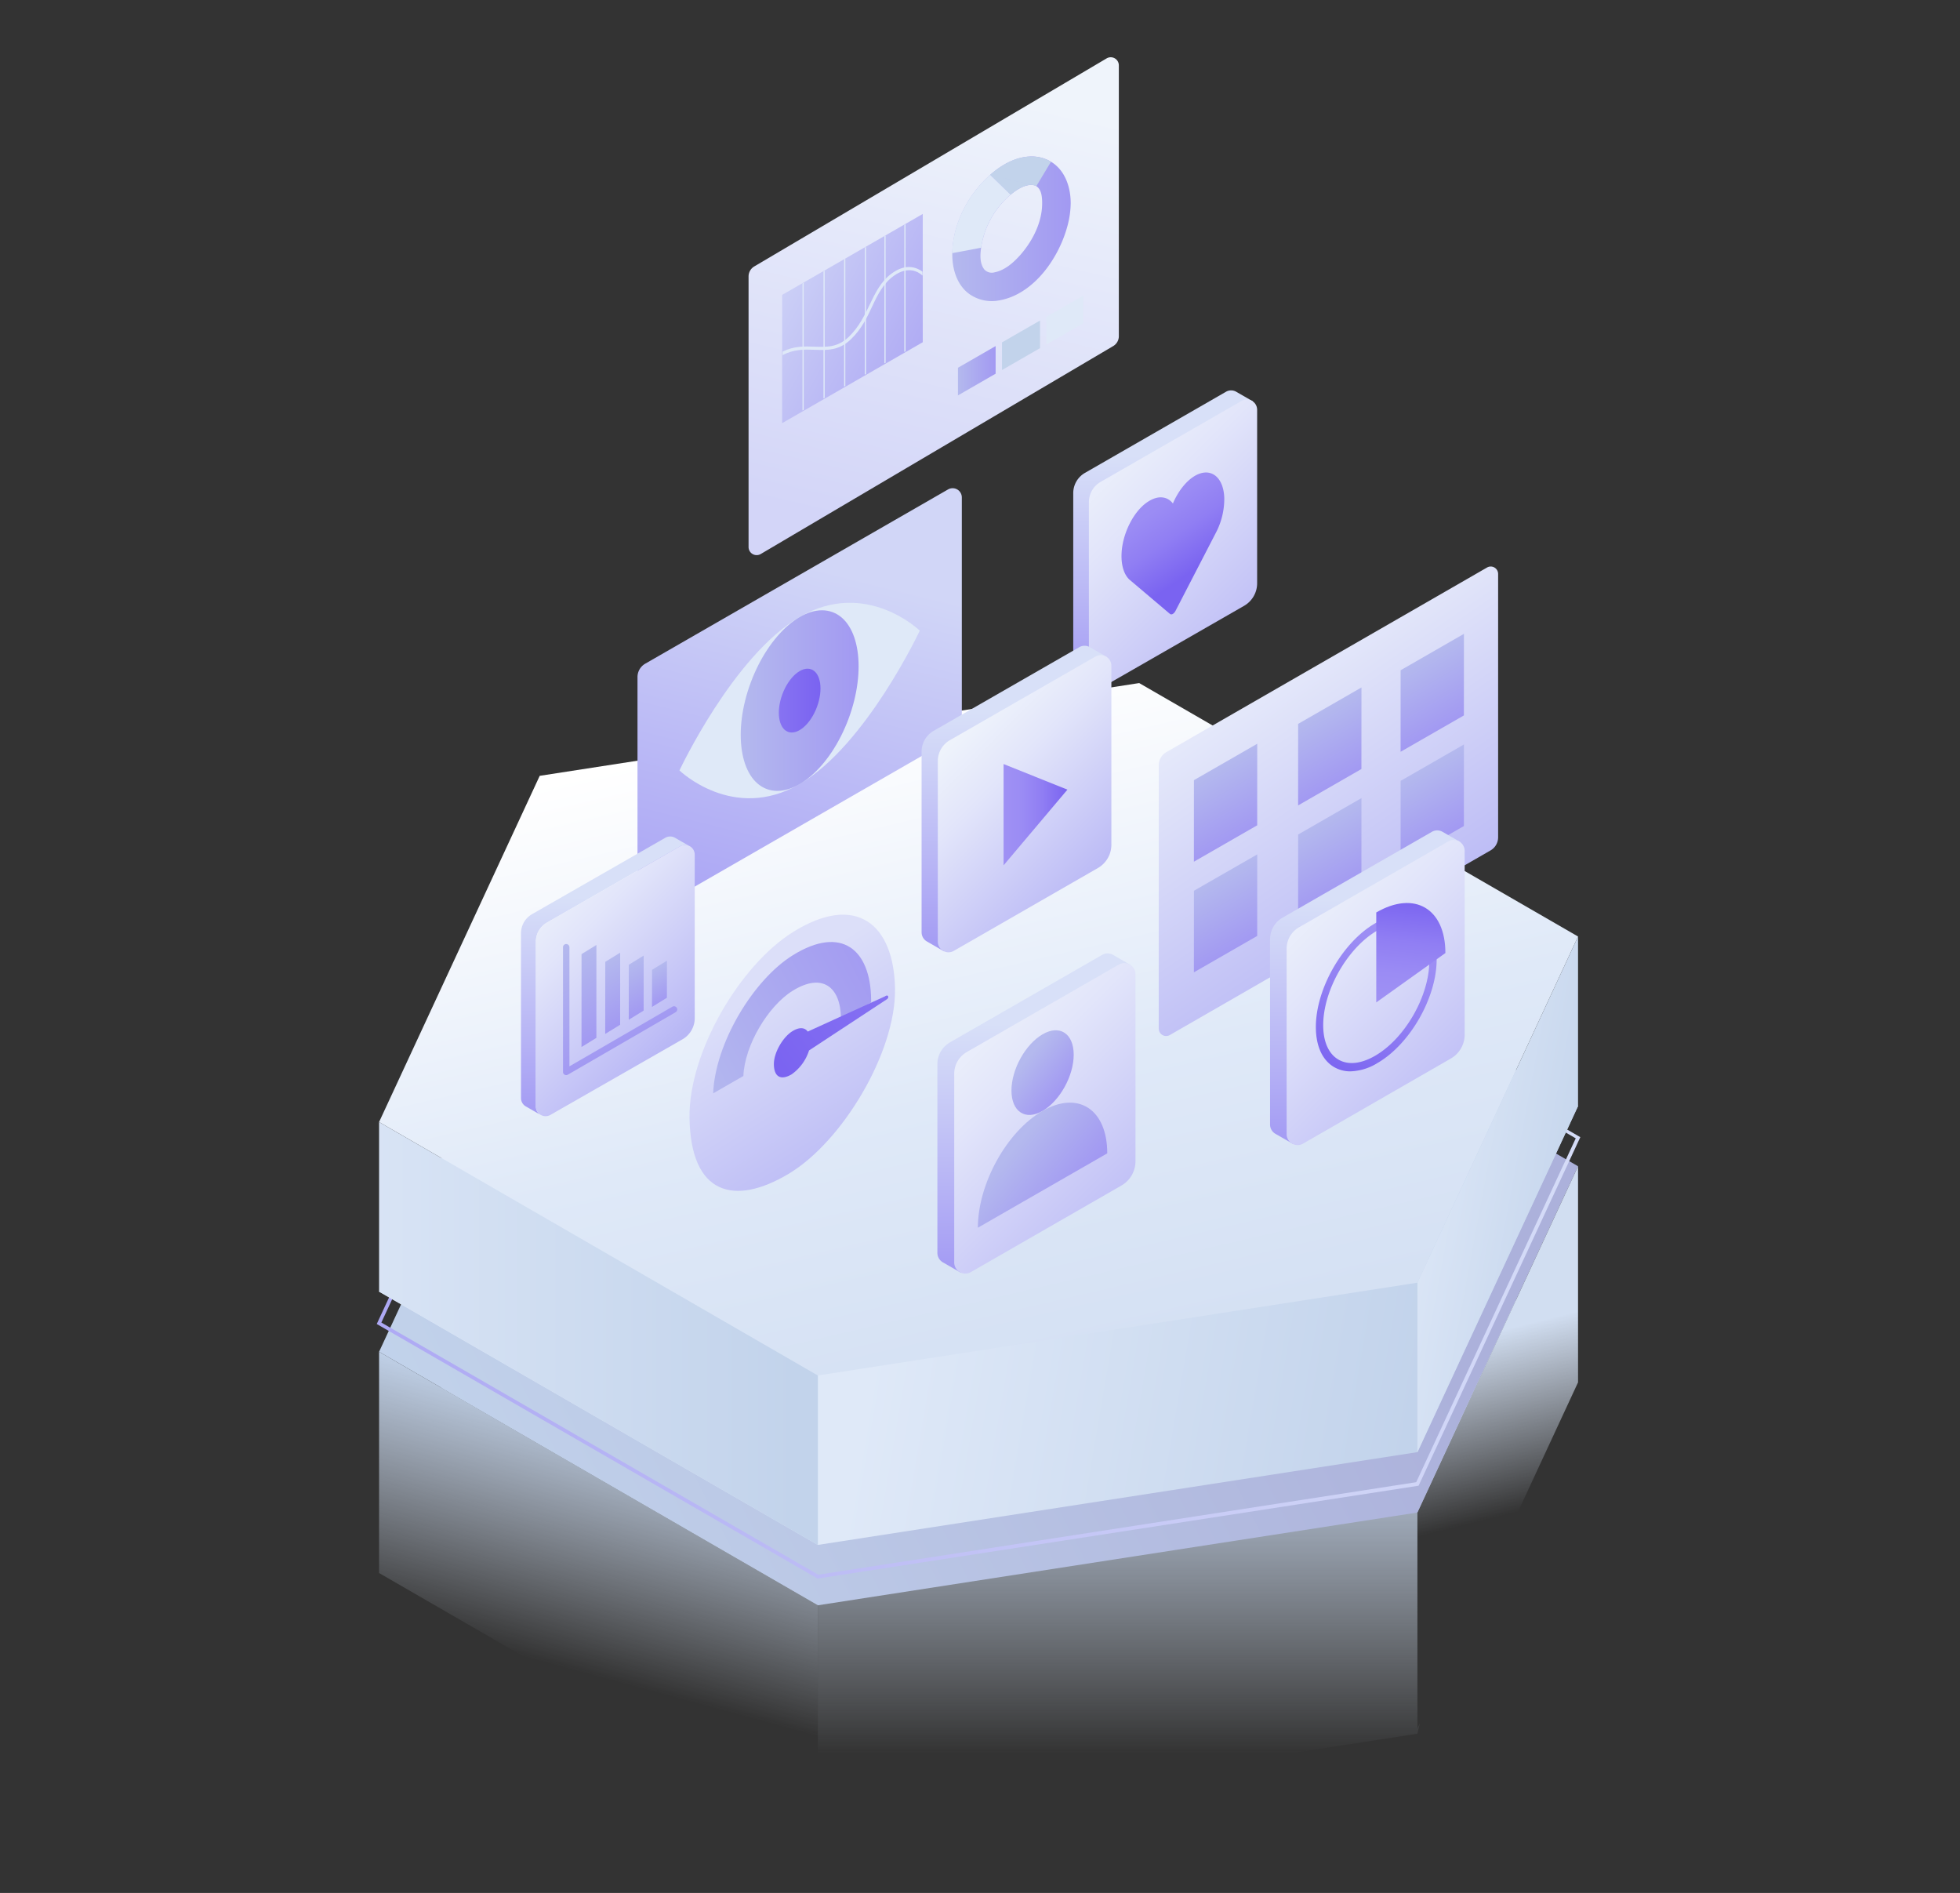 <?xml version="1.0" encoding="UTF-8"?> <svg xmlns="http://www.w3.org/2000/svg" width="552" height="533" fill="none"><rect width="100%" height="100%" fill="#333333" stroke="none"/><path fill="url(#a)" d="m399.19 425.86 27.76-59.82-106.12-61.27-168.84 26.12-27.76 59.82 106.12 61.27v62.29l168.84-26.11.69-2.94-.69 1.49v-60.85Z"></path><path fill="url(#b)" d="M444.43 328.38 320.83 257 152 283.14l-45.24 97.48L230.35 452l168.84-26.12 45.24-97.5Z"></path><path fill="url(#c)" d="M106.76 380.62v62.3l123.59 71.35v-62.29l-123.59-71.36Z"></path><path fill="url(#d)" d="M444.43 328.38v60.85l-45.24 97.48v-60.85l45.24-97.48Z"></path><path fill="url(#e)" d="m230.26 444.47-.16-.09-123.99-71.58.19-.42 45.35-97.72h.27l169-26.15.15.09 124 71.59-45.54 98.13-.26.05-169.01 26.1ZM107.4 372.39l123.05 71 168.4-26.05 44.93-96.82-123-71-168.39 26-44.99 96.87Z"></path><path fill="url(#f)" d="m444.43 311.44-123.6-71.36L152 266.2l-45.24 97.48L230.35 435l168.84-26.12 45.24-97.44Z"></path><path fill="url(#g)" d="m444.43 263.69-123.6-71.36L152 218.45l-45.24 97.48 123.59 71.36 168.84-26.12 45.24-97.48Z"></path><path fill="url(#h)" d="M106.76 315.93v47.75l123.59 71.36v-47.75l-123.59-71.36Z"></path><path fill="url(#i)" d="M444.43 263.69v47.75l-45.24 97.48v-47.75l45.24-97.48Z"></path><path fill="url(#j)" d="M179.54 254.44v-63.81a4.344 4.344 0 0 1 2.17-3.75L267 137.81a2.593 2.593 0 0 1 3.535.955c.227.394.346.841.345 1.295v63.8a4.32 4.32 0 0 1-2.16 3.75l-85.3 49.07a2.583 2.583 0 0 1-2.585-.003 2.59 2.59 0 0 1-1.295-2.237Z"></path><path fill="#DFE9F8" d="M225.2 173.73c18.69-10.87 33.84 3.84 33.84 3.84s-15.15 32.32-33.84 43.19c-18.69 10.87-33.84-3.83-33.84-3.83s15.15-32.33 33.84-43.2Z"></path><path fill="url(#k)" d="M238.977 202.394c5.122-13.751 3.111-27.194-4.492-30.026-7.603-2.832-17.918 6.02-23.04 19.771-5.123 13.751-3.112 27.194 4.491 30.026 7.603 2.832 17.918-6.02 23.041-19.771Z"></path><path fill="url(#l)" d="M230.074 199.078c1.81-4.86 1.1-9.61-1.586-10.611-2.686-1-6.331 2.128-8.141 6.988-1.81 4.86-1.1 9.61 1.586 10.611 2.686 1 6.331-2.128 8.141-6.988Z"></path><path fill="url(#m)" d="M150.92 311.56v-46.43a6.165 6.165 0 0 1 3.11-5.35l37.52-21.5a2.715 2.715 0 0 1 2.62-.05l-4.06-2.33a2.732 2.732 0 0 0-2.75 0l-37.52 21.5a6.2 6.2 0 0 0-3.11 5.36v46.42a2.699 2.699 0 0 0 1.43 2.39l4.33 2.49a2.709 2.709 0 0 1-1.57-2.5Z"></path><path fill="url(#n)" d="M150.92 311.56v-46.43a6.165 6.165 0 0 1 3.11-5.35l37.52-21.5a2.74 2.74 0 0 1 4.11 2.37v46a6.887 6.887 0 0 1-3.47 6L155 313.93a2.738 2.738 0 0 1-4.08-2.37Z"></path><path fill="url(#o)" d="m194.52 241.55-.11-.07.11.07Z"></path><path fill="url(#p)" d="m163.77 294.81.01-26.16 4.19-2.58-.01 26.16-4.19 2.58Z"></path><path fill="url(#q)" d="m170.45 291.12.02-20.3 4.19-2.58-.01 20.3-4.2 2.58Z"></path><path fill="url(#r)" d="m177.08 287.13.01-15.49 4.19-2.58-.01 15.49-4.19 2.58Z"></path><path fill="url(#s)" d="m183.62 283.52.02-10.45 4.19-2.57-.01 10.44-4.2 2.58Z"></path><path fill="url(#t)" d="M159.46 302.72a.9.9 0 0 1-.9-.9v-35.19a.91.91 0 0 1 1.81 0v33.62l29-16.8a.902.902 0 0 1 1.328 1.01.904.904 0 0 1-.418.55l-30.36 17.59a.926.926 0 0 1-.46.12Z"></path><path fill="url(#u)" d="m352.84 113-4.66-2.68a2.884 2.884 0 0 0-2.92 0l-39.7 22.83a6.578 6.578 0 0 0-3.3 5.68v49.29a2.867 2.867 0 0 0 1.5 2.54l4.59 2.64 3-5.39L345.91 168a7.366 7.366 0 0 0 3.68-6.35V118.8l3.25-5.8Z"></path><path fill="url(#v)" d="M306.67 190.67v-49.29a6.57 6.57 0 0 1 3.29-5.69l39.74-22.82a2.905 2.905 0 0 1 2.899 0 2.898 2.898 0 0 1 1.451 2.51v48.85a7.33 7.33 0 0 1-3.67 6.35L311 193.18c-.44.25-.938.38-1.444.377a2.91 2.91 0 0 1-2.496-1.446 2.905 2.905 0 0 1-.39-1.441Z"></path><path fill="url(#w)" d="M315.87 155.81c.26-5.7 3.47-12 7.46-14.56 2.86-1.86 5.43-1.5 7 .51 1.6-3.75 4.18-6.93 7-8.19 4-1.76 7.2 1 7.46 6.42a20.515 20.515 0 0 1-2.35 10l-11.37 22c-.44.84-1.14 1.23-1.58.86l-11.37-9.62c-1.48-1.33-2.41-3.93-2.25-7.42Z"></path><path fill="url(#x)" d="M194.19 314.7c.3 21.79 12.65 24.92 27.88 15.83 15.23-9.09 30.2-34.25 30-52-.25-18.35-10.94-27.13-28.59-16.19-15.13 9.35-29.55 34.01-29.29 52.36Z"></path><path fill="url(#y)" d="M236.85 287.14v-.47c-.12-8.73-5.21-12.91-13.61-7.7-6.93 4.29-13.54 15.37-13.88 24l-8.51 4.89c.52-14 11.25-32 22.49-38.93 13.6-8.42 21.84-1.66 22 12.48v.85l-8.49 4.88Z"></path><path fill="url(#z)" d="m249.25 280.54-21.76 9.92c-.83-1.15-2.32-1.34-4.33-.1-2.68 1.66-5.25 6.05-5.21 9.32.06 3.88 2.26 4.44 5 2.82a13.004 13.004 0 0 0 4.9-6.72l22-14.47c.67-.56.22-1.4-.6-.77Z"></path><path fill="url(#A)" d="m328.46 211.79 90.35-52a2.082 2.082 0 0 1 2.83.765c.182.315.279.671.28 1.035v74.17a4.248 4.248 0 0 1-2.12 3.68l-90.35 52a2.082 2.082 0 0 1-2.83-.765 2.079 2.079 0 0 1-.28-1.035v-74.17a4.24 4.24 0 0 1 2.12-3.68Z"></path><path fill="url(#B)" d="m336.24 273.78.01-22.97 17.83-10.24-.01 22.96-17.83 10.25Z"></path><path fill="url(#C)" d="m365.59 257.93.01-22.96 17.83-10.25-.01 22.96-17.83 10.25Z"></path><path fill="url(#D)" d="m394.45 242.83.01-22.96 17.83-10.25-.01 22.96-17.83 10.25Z"></path><path fill="url(#E)" d="m336.24 242.63.01-22.96 17.83-10.25-.01 22.96-17.83 10.25Z"></path><path fill="url(#F)" d="m365.59 226.78.01-22.96 17.83-10.25-.01 22.96-17.83 10.25Z"></path><path fill="url(#G)" d="m394.45 211.68.01-22.96 17.83-10.25-.01 22.97-17.83 10.24Z"></path><path fill="url(#H)" d="m318.51 271.78-5-2.9a3.097 3.097 0 0 0-3.14 0l-42.82 24.61a7.067 7.067 0 0 0-3.55 6.11v53.15a3.086 3.086 0 0 0 1.62 2.73l4.95 2.85 3.22-5.82L311 331.09a7.908 7.908 0 0 0 4-6.85v-46.19l3.51-6.27Z"></path><path fill="url(#I)" d="M268.74 355.49v-53.15a7.063 7.063 0 0 1 3.55-6.13l42.81-24.61a3.126 3.126 0 0 1 3.13.006c.475.276.87.672 1.144 1.148a3.14 3.14 0 0 1 .416 1.566v52.67a7.903 7.903 0 0 1-4 6.84l-42.4 24.37a3.136 3.136 0 0 1-3.096-.032 3.13 3.13 0 0 1-1.554-2.678Z"></path><path fill="url(#J)" d="M284.86 307.05c0-5.95 3.92-13 8.76-15.82 4.84-2.82 8.77-.21 8.77 5.75s-3.92 13-8.77 15.82c-4.85 2.82-8.76.2-8.76-5.75Z"></path><path fill="url(#K)" d="M275.4 345.69c0-12.38 8.16-27.11 18.22-32.89 10.06-5.78 18.22-.43 18.22 11.95l-36.44 20.94Z"></path><path fill="url(#L)" d="m411.24 237.08-4.93-2.84a3.005 3.005 0 0 0-3.09 0l-42.05 24.17a7 7 0 0 0-3.48 6v52.2a3.002 3.002 0 0 0 1.59 2.68l4.87 2.8 3.16-5.71 36.63-21.05a7.776 7.776 0 0 0 3.89-6.73v-45.36l3.41-6.16Z"></path><path fill="url(#M)" d="M362.36 319.3v-52.2a6.923 6.923 0 0 1 3.48-6l42.05-24.18a3.082 3.082 0 0 1 4.197 1.134c.27.467.412.997.413 1.536v51.73a7.774 7.774 0 0 1-3.89 6.72L367 322a3.089 3.089 0 0 1-1.554.425 3.089 3.089 0 0 1-2.688-1.564 3.081 3.081 0 0 1-.398-1.561Z"></path><path fill="url(#N)" d="M380.32 301.66a8.989 8.989 0 0 1-4.55-1.18c-3.34-1.92-5.18-5.94-5.18-11.32 0-10.75 7.49-23.84 16.69-29.18 4.55-2.64 8.86-3 12.16-1.15 3.3 1.85 5.17 5.94 5.17 11.32 0 10.75-7.49 23.84-16.69 29.18a15.337 15.337 0 0 1-7.6 2.33ZM394.51 260a13.515 13.515 0 0 0-6.61 2c-8.4 4.88-15.24 16.84-15.24 26.66 0 4.65 1.53 8.1 4.31 9.7 2.78 1.6 6.4 1.18 10.33-1.1 8.4-4.87 15.24-16.83 15.24-26.65 0-4.65-1.53-8.1-4.31-9.7a7.41 7.41 0 0 0-3.72-.91Z"></path><path fill="url(#O)" d="M407.07 268.35c0-12.55-8.72-17.67-19.47-11.43v25.33l19.47-13.9Z"></path><path fill="url(#P)" d="m311.75 185-4.8-2.77a3.005 3.005 0 0 0-3 0l-41 23.55a6.785 6.785 0 0 0-3.4 5.86v50.86a2.992 2.992 0 0 0 1.55 2.62l4.74 2.74 3.08-5.57 35.69-20.52a7.559 7.559 0 0 0 3.79-6.55v-44.2l3.35-6.02Z"></path><path fill="url(#Q)" d="M264.12 265.13v-50.85a6.762 6.762 0 0 1 3.4-5.87l41-23.55a2.998 2.998 0 0 1 4.077 1.108c.262.454.401.968.403 1.492v50.4a7.565 7.565 0 0 1-3.8 6.55l-40.57 23.32a3 3 0 0 1-4.51-2.6Z"></path><path fill="url(#R)" d="M282.64 215.13v28.52l17.98-21.31-17.98-7.21Z"></path><path fill="url(#S)" d="M210.82 154.07V77.82a3.262 3.262 0 0 1 1.64-2.82l99.22-58.57a2.278 2.278 0 0 1 3.124.851c.198.35.3.747.296 1.15v76.23a3.237 3.237 0 0 1-1.63 2.81L214.24 156a2.277 2.277 0 0 1-3.098-.805 2.277 2.277 0 0 1-.322-1.125Z"></path><path fill="url(#T)" fill-rule="evenodd" d="M284.62 54.82a24.118 24.118 0 0 0-8.31 14.93c-.28 2.07-.41 4.49.94 6.16a2.84 2.84 0 0 0 2.84.77c2.89-.56 5.35-2.72 7.36-5 3.63-4.19 6.22-9.57 6.05-15-.05-1.46-.24-3.28-1.55-4.21a2.57 2.57 0 0 0-1.44-.41c-2.07 0-4.14 1.3-5.89 2.76Zm5.94-10.76a10.65 10.65 0 0 1 5.44 1.48c3.92 2.37 5.52 7.06 5.54 11.55v.14a25.248 25.248 0 0 1-.76 5.81c-2.3 9.33-9.57 19.95-19.55 21.57a10.918 10.918 0 0 1-8.76-2.22c-3.17-2.67-4.35-7-4.27-11.12.18-8.36 4.45-16.51 10.69-22.05 3.13-2.78 7.17-5.1 11.49-5.16h.18Z" clip-rule="evenodd"></path><path fill="#C2D3EB" fill-rule="evenodd" d="M291.85 52.39a5.268 5.268 0 0 0-1.34-.33c-2.07 0-4.14 1.3-5.89 2.76l-5.76-5.6m0 0c3.13-2.78 7.17-5.1 11.49-5.16h.21a10.652 10.652 0 0 1 5.44 1.48l-4.12 6.85" clip-rule="evenodd"></path><path fill="#DFE9F8" fill-rule="evenodd" d="M278.86 49.22c-6.24 5.54-10.51 13.69-10.69 22.05 2.8-.49 5.46-1 8.14-1.52a24.118 24.118 0 0 1 8.31-14.93l-5.76-5.6Z" clip-rule="evenodd"></path><path fill="url(#U)" fill-rule="evenodd" d="m280.4 97.44-10.61 6.11v7.78l10.61-6.11v-7.78Z" clip-rule="evenodd"></path><path fill="url(#V)" fill-rule="evenodd" d="m259.88 60.24-39.6 22.79-.01 36.12 39.61-22.79V60.24Z" clip-rule="evenodd"></path><path fill="#C2D3EB" fill-rule="evenodd" d="m292.9 90.25-10.71 6.16v7.78l10.71-6.16v-7.78Z" clip-rule="evenodd"></path><path fill="#DFE9F8" fill-rule="evenodd" d="m305.1 83.22-10.41 6V97l10.41-5.99v-7.79Z" clip-rule="evenodd"></path><path fill="#DFE9F8" d="M259.79 76.48c-1.56-1.14-4.61-2.44-8.63.5-3.08 2.25-4.61 5.43-6.23 8.8-1.48 3.08-3 6.27-5.88 9.06-3.09 3-6.27 2.9-9.63 2.78-2.84-.11-5.78-.22-9 1.38v1c3.16-1.7 6.1-1.61 9-1.51 3.55.13 6.9.26 10.26-3 3-2.9 4.53-6.16 6-9.31 1.47-3.15 3.06-6.35 6-8.48 4.15-3 7.05-1.1 8.13-.1l-.02-1.12Z"></path><path fill="#DFE9F8" d="M226.35 115.4V79.6l-.34.2v35.8l.34-.2Zm5.91-3.39V76.22l-.34.19v35.79l.34-.19Zm5.81-3.35V72.84l-.34.2v35.81l.34-.19Zm5.83-3.36V69.52l-.34.19v35.79l.34-.2Zm5.52-3.17V66.3l-.34.19v35.83l.34-.19Zm5.61-3.23V63.13l-.34.19V99.1l.34-.2Z"></path><defs><linearGradient id="a" x1="275.59" x2="275.59" y1="493.88" y2="398.15" gradientUnits="userSpaceOnUse"><stop stop-color="#DFE9F8" stop-opacity="0"></stop><stop offset="1" stop-color="#C2D3EB"></stop></linearGradient><linearGradient id="b" x1="127.36" x2="367.46" y1="430.02" y2="307.69" gradientUnits="userSpaceOnUse"><stop stop-color="#C2D3EB"></stop><stop offset="1" stop-color="#ACB1DB"></stop></linearGradient><linearGradient id="c" x1="162.3" x2="181.64" y1="470.51" y2="399.18" gradientUnits="userSpaceOnUse"><stop stop-color="#DFE9F8" stop-opacity="0"></stop><stop offset="1" stop-color="#C2D3EB"></stop></linearGradient><linearGradient id="d" x1="426.41" x2="414.13" y1="425.96" y2="376.83" gradientUnits="userSpaceOnUse"><stop stop-color="#DFE9F8" stop-opacity="0"></stop><stop offset="1" stop-color="#D2DFF2" stop-opacity=".99"></stop></linearGradient><linearGradient id="e" x1="106.11" x2="445.07" y1="346.47" y2="346.47" gradientUnits="userSpaceOnUse"><stop stop-color="#AEA9F4"></stop><stop offset="1" stop-color="#D5DCF7"></stop></linearGradient><linearGradient id="f" x1="253.46" x2="404.94" y1="333.78" y2="359.63" gradientUnits="userSpaceOnUse"><stop stop-color="#DFE9F8"></stop><stop offset="1" stop-color="#C2D3EB"></stop></linearGradient><linearGradient id="g" x1="254.02" x2="305.33" y1="197.06" y2="417.66" gradientUnits="userSpaceOnUse"><stop stop-color="#fff"></stop><stop offset=".5" stop-color="#DFE9F8"></stop><stop offset="1" stop-color="#D0DDF1"></stop></linearGradient><linearGradient id="h" x1="67.25" x2="224.12" y1="375.48" y2="375.48" gradientUnits="userSpaceOnUse"><stop stop-color="#DFE9F8"></stop><stop offset="1" stop-color="#C2D3EB"></stop></linearGradient><linearGradient id="i" x1="393.85" x2="449.15" y1="331.14" y2="341.36" gradientUnits="userSpaceOnUse"><stop stop-color="#DFE9F8"></stop><stop offset="1" stop-color="#C2D3EB"></stop></linearGradient><linearGradient id="j" x1="207" x2="234.3" y1="270.32" y2="160.72" gradientUnits="userSpaceOnUse"><stop stop-color="#A59EF4"></stop><stop offset=".23" stop-color="#B0ACF5"></stop><stop offset="1" stop-color="#D1D6F7"></stop></linearGradient><linearGradient id="k" x1="208.62" x2="241.82" y1="197.255" y2="197.255" gradientUnits="userSpaceOnUse"><stop stop-color="#B4B9EE"></stop><stop offset="1" stop-color="#A299F2"></stop></linearGradient><linearGradient id="l" x1="219.36" x2="231.09" y1="197.255" y2="197.255" gradientUnits="userSpaceOnUse"><stop stop-color="#8773F2"></stop><stop offset="1" stop-color="#7A63F1"></stop></linearGradient><linearGradient id="m" x1="170.9" x2="170.11" y1="311.35" y2="244.67" gradientUnits="userSpaceOnUse"><stop stop-color="#A59DF4"></stop><stop offset=".29" stop-color="#B7B4F5"></stop><stop offset=".88" stop-color="#D8E0F8"></stop></linearGradient><linearGradient id="n" x1="190.27" x2="148.58" y1="293.07" y2="251.38" gradientUnits="userSpaceOnUse"><stop stop-color="#B8B7F5"></stop><stop offset=".1" stop-color="#BFBEF6"></stop><stop offset=".69" stop-color="#E2E5FA"></stop><stop offset="1" stop-color="#EFF4FB"></stop></linearGradient><linearGradient id="o" x1="194.47" x2="194.47" y1="241.55" y2="241.48" gradientUnits="userSpaceOnUse"><stop stop-color="#DFE9F8"></stop><stop offset=".44" stop-color="#9F91F4"></stop><stop offset="1" stop-color="#5333ED"></stop></linearGradient><linearGradient id="p" x1="160.18" x2="171.56" y1="270.58" y2="290.3" gradientUnits="userSpaceOnUse"><stop stop-color="#B4B9EE"></stop><stop offset="1" stop-color="#A299F2"></stop></linearGradient><linearGradient id="q" x1="168.13" x2="176.99" y1="272.01" y2="287.35" gradientUnits="userSpaceOnUse"><stop stop-color="#B4B9EE"></stop><stop offset="1" stop-color="#A299F2"></stop></linearGradient><linearGradient id="r" x1="175.8" x2="182.57" y1="272.23" y2="283.96" gradientUnits="userSpaceOnUse"><stop stop-color="#B4B9EE"></stop><stop offset="1" stop-color="#A299F2"></stop></linearGradient><linearGradient id="s" x1="183.43" x2="188.02" y1="273.03" y2="280.98" gradientUnits="userSpaceOnUse"><stop stop-color="#B4B9EE"></stop><stop offset="1" stop-color="#A299F2"></stop></linearGradient><linearGradient id="t" x1="158.98" x2="175.12" y1="265.86" y2="293.82" gradientUnits="userSpaceOnUse"><stop stop-color="#B4B9EE"></stop><stop offset="1" stop-color="#A299F2"></stop></linearGradient><linearGradient id="u" x1="328.01" x2="327.17" y1="190.44" y2="119.65" gradientUnits="userSpaceOnUse"><stop stop-color="#A59DF4"></stop><stop offset=".29" stop-color="#B7B4F5"></stop><stop offset=".88" stop-color="#D8E0F8"></stop></linearGradient><linearGradient id="v" x1="358.15" x2="304.69" y1="180.81" y2="127.35" gradientUnits="userSpaceOnUse"><stop stop-color="#B8B7F5"></stop><stop offset=".1" stop-color="#BFBEF6"></stop><stop offset=".69" stop-color="#E2E5FA"></stop><stop offset="1" stop-color="#EFF4FB"></stop></linearGradient><linearGradient id="w" x1="322.09" x2="337.77" y1="136.5" y2="159.54" gradientUnits="userSpaceOnUse"><stop stop-color="#9F91F4"></stop><stop offset=".28" stop-color="#9B8CF4"></stop><stop offset=".6" stop-color="#907EF3"></stop><stop offset=".95" stop-color="#7D67F1"></stop><stop offset="1" stop-color="#7A63F1"></stop></linearGradient><linearGradient id="x" x1="245.09" x2="212.41" y1="331.21" y2="280.15" gradientUnits="userSpaceOnUse"><stop stop-color="#B8B7F5"></stop><stop offset="1" stop-color="#DCDFF9"></stop></linearGradient><linearGradient id="y" x1="191.46" x2="248.59" y1="299.2" y2="269.16" gradientUnits="userSpaceOnUse"><stop stop-color="#B4B9EE"></stop><stop offset="1" stop-color="#A299F2"></stop></linearGradient><linearGradient id="z" x1="251.91" x2="216.94" y1="275.39" y2="300.88" gradientUnits="userSpaceOnUse"><stop stop-color="#8773F2"></stop><stop offset="1" stop-color="#7A63F1"></stop></linearGradient><linearGradient id="A" x1="401.19" x2="352.9" y1="265.02" y2="194.72" gradientUnits="userSpaceOnUse"><stop stop-color="#B8B7F5"></stop><stop offset=".02" stop-color="#B9B8F5"></stop><stop offset="1" stop-color="#E5E9FA"></stop></linearGradient><linearGradient id="B" x1="340.18" x2="350.14" y1="248.55" y2="265.8" gradientUnits="userSpaceOnUse"><stop stop-color="#B4B9EE"></stop><stop offset="1" stop-color="#A299F2"></stop></linearGradient><linearGradient id="C" x1="369.53" x2="379.49" y1="232.7" y2="249.95" gradientUnits="userSpaceOnUse"><stop stop-color="#B4B9EE"></stop><stop offset="1" stop-color="#A299F2"></stop></linearGradient><linearGradient id="D" x1="398.39" x2="408.35" y1="217.6" y2="234.85" gradientUnits="userSpaceOnUse"><stop stop-color="#B4B9EE"></stop><stop offset="1" stop-color="#A299F2"></stop></linearGradient><linearGradient id="E" x1="340.18" x2="350.14" y1="217.4" y2="234.65" gradientUnits="userSpaceOnUse"><stop stop-color="#B4B9EE"></stop><stop offset="1" stop-color="#A299F2"></stop></linearGradient><linearGradient id="F" x1="369.53" x2="379.49" y1="201.55" y2="218.8" gradientUnits="userSpaceOnUse"><stop stop-color="#B4B9EE"></stop><stop offset="1" stop-color="#A299F2"></stop></linearGradient><linearGradient id="G" x1="398.39" x2="408.35" y1="186.45" y2="203.7" gradientUnits="userSpaceOnUse"><stop stop-color="#B4B9EE"></stop><stop offset="1" stop-color="#A299F2"></stop></linearGradient><linearGradient id="H" x1="291.75" x2="290.84" y1="355.25" y2="278.92" gradientUnits="userSpaceOnUse"><stop stop-color="#A59DF4"></stop><stop offset=".29" stop-color="#B7B4F5"></stop><stop offset=".88" stop-color="#D8E0F8"></stop></linearGradient><linearGradient id="I" x1="324.24" x2="266.6" y1="344.87" y2="287.22" gradientUnits="userSpaceOnUse"><stop stop-color="#B8B7F5"></stop><stop offset=".1" stop-color="#BFBEF6"></stop><stop offset=".69" stop-color="#E2E5FA"></stop><stop offset="1" stop-color="#EFF4FB"></stop></linearGradient><linearGradient id="J" x1="290.693" x2="300.9" y1="296.319" y2="304.56" gradientUnits="userSpaceOnUse"><stop stop-color="#B4B9EE"></stop><stop offset="1" stop-color="#A299F2"></stop></linearGradient><linearGradient id="K" x1="287.348" x2="302.934" y1="320.9" y2="333.485" gradientUnits="userSpaceOnUse"><stop stop-color="#B4B9EE"></stop><stop offset="1" stop-color="#A299F2"></stop></linearGradient><linearGradient id="L" x1="384.95" x2="384.06" y1="319.06" y2="244.1" gradientUnits="userSpaceOnUse"><stop stop-color="#A59DF4"></stop><stop offset=".29" stop-color="#B7B4F5"></stop><stop offset=".88" stop-color="#D8E0F8"></stop></linearGradient><linearGradient id="M" x1="416.87" x2="360.25" y1="308.87" y2="252.25" gradientUnits="userSpaceOnUse"><stop stop-color="#B8B7F5"></stop><stop offset=".1" stop-color="#BFBEF6"></stop><stop offset=".69" stop-color="#E2E5FA"></stop><stop offset="1" stop-color="#EFF4FB"></stop></linearGradient><linearGradient id="N" x1="398.97" x2="375.91" y1="257.38" y2="302.57" gradientUnits="userSpaceOnUse"><stop stop-color="#9F91F4"></stop><stop offset=".28" stop-color="#9B8CF4"></stop><stop offset=".6" stop-color="#907EF3"></stop><stop offset=".95" stop-color="#7D67F1"></stop><stop offset="1" stop-color="#7A63F1"></stop></linearGradient><linearGradient id="O" x1="395.27" x2="398.27" y1="282.96" y2="253.37" gradientUnits="userSpaceOnUse"><stop stop-color="#9F91F4"></stop><stop offset=".28" stop-color="#9B8CF4"></stop><stop offset=".6" stop-color="#907EF3"></stop><stop offset=".95" stop-color="#7D67F1"></stop><stop offset="1" stop-color="#7A63F1"></stop></linearGradient><linearGradient id="P" x1="286.14" x2="285.27" y1="264.9" y2="191.86" gradientUnits="userSpaceOnUse"><stop stop-color="#A59DF4"></stop><stop offset=".29" stop-color="#B7B4F5"></stop><stop offset=".88" stop-color="#D8E0F8"></stop></linearGradient><linearGradient id="Q" x1="310.32" x2="268.76" y1="247.91" y2="206.62" gradientUnits="userSpaceOnUse"><stop stop-color="#B8B7F5"></stop><stop offset=".1" stop-color="#BFBEF6"></stop><stop offset=".69" stop-color="#E2E5FA"></stop><stop offset="1" stop-color="#EFF4FB"></stop></linearGradient><linearGradient id="R" x1="282.64" x2="300.62" y1="229.39" y2="229.39" gradientUnits="userSpaceOnUse"><stop stop-color="#9F91F4"></stop><stop offset=".28" stop-color="#9B8CF4"></stop><stop offset=".6" stop-color="#907EF3"></stop><stop offset=".95" stop-color="#7D67F1"></stop><stop offset="1" stop-color="#7A63F1"></stop></linearGradient><linearGradient id="S" x1="248.24" x2="277.13" y1="149.23" y2="25.63" gradientUnits="userSpaceOnUse"><stop stop-color="#D3D5F8"></stop><stop offset="1" stop-color="#EFF4FB"></stop></linearGradient><linearGradient id="T" x1="268.17" x2="301.51" y1="64.41" y2="64.41" gradientUnits="userSpaceOnUse"><stop stop-color="#B4B9EE"></stop><stop offset="1" stop-color="#A299F2"></stop></linearGradient><linearGradient id="U" x1="269.79" x2="280.4" y1="104.38" y2="104.38" gradientUnits="userSpaceOnUse"><stop stop-color="#B4B9EE"></stop><stop offset="1" stop-color="#A299F2"></stop></linearGradient><linearGradient id="V" x1="260.12" x2="218.22" y1="100.73" y2="77.67" gradientUnits="userSpaceOnUse"><stop stop-color="#AFAAF4"></stop><stop offset="1" stop-color="#CED3F6"></stop></linearGradient></defs></svg> 